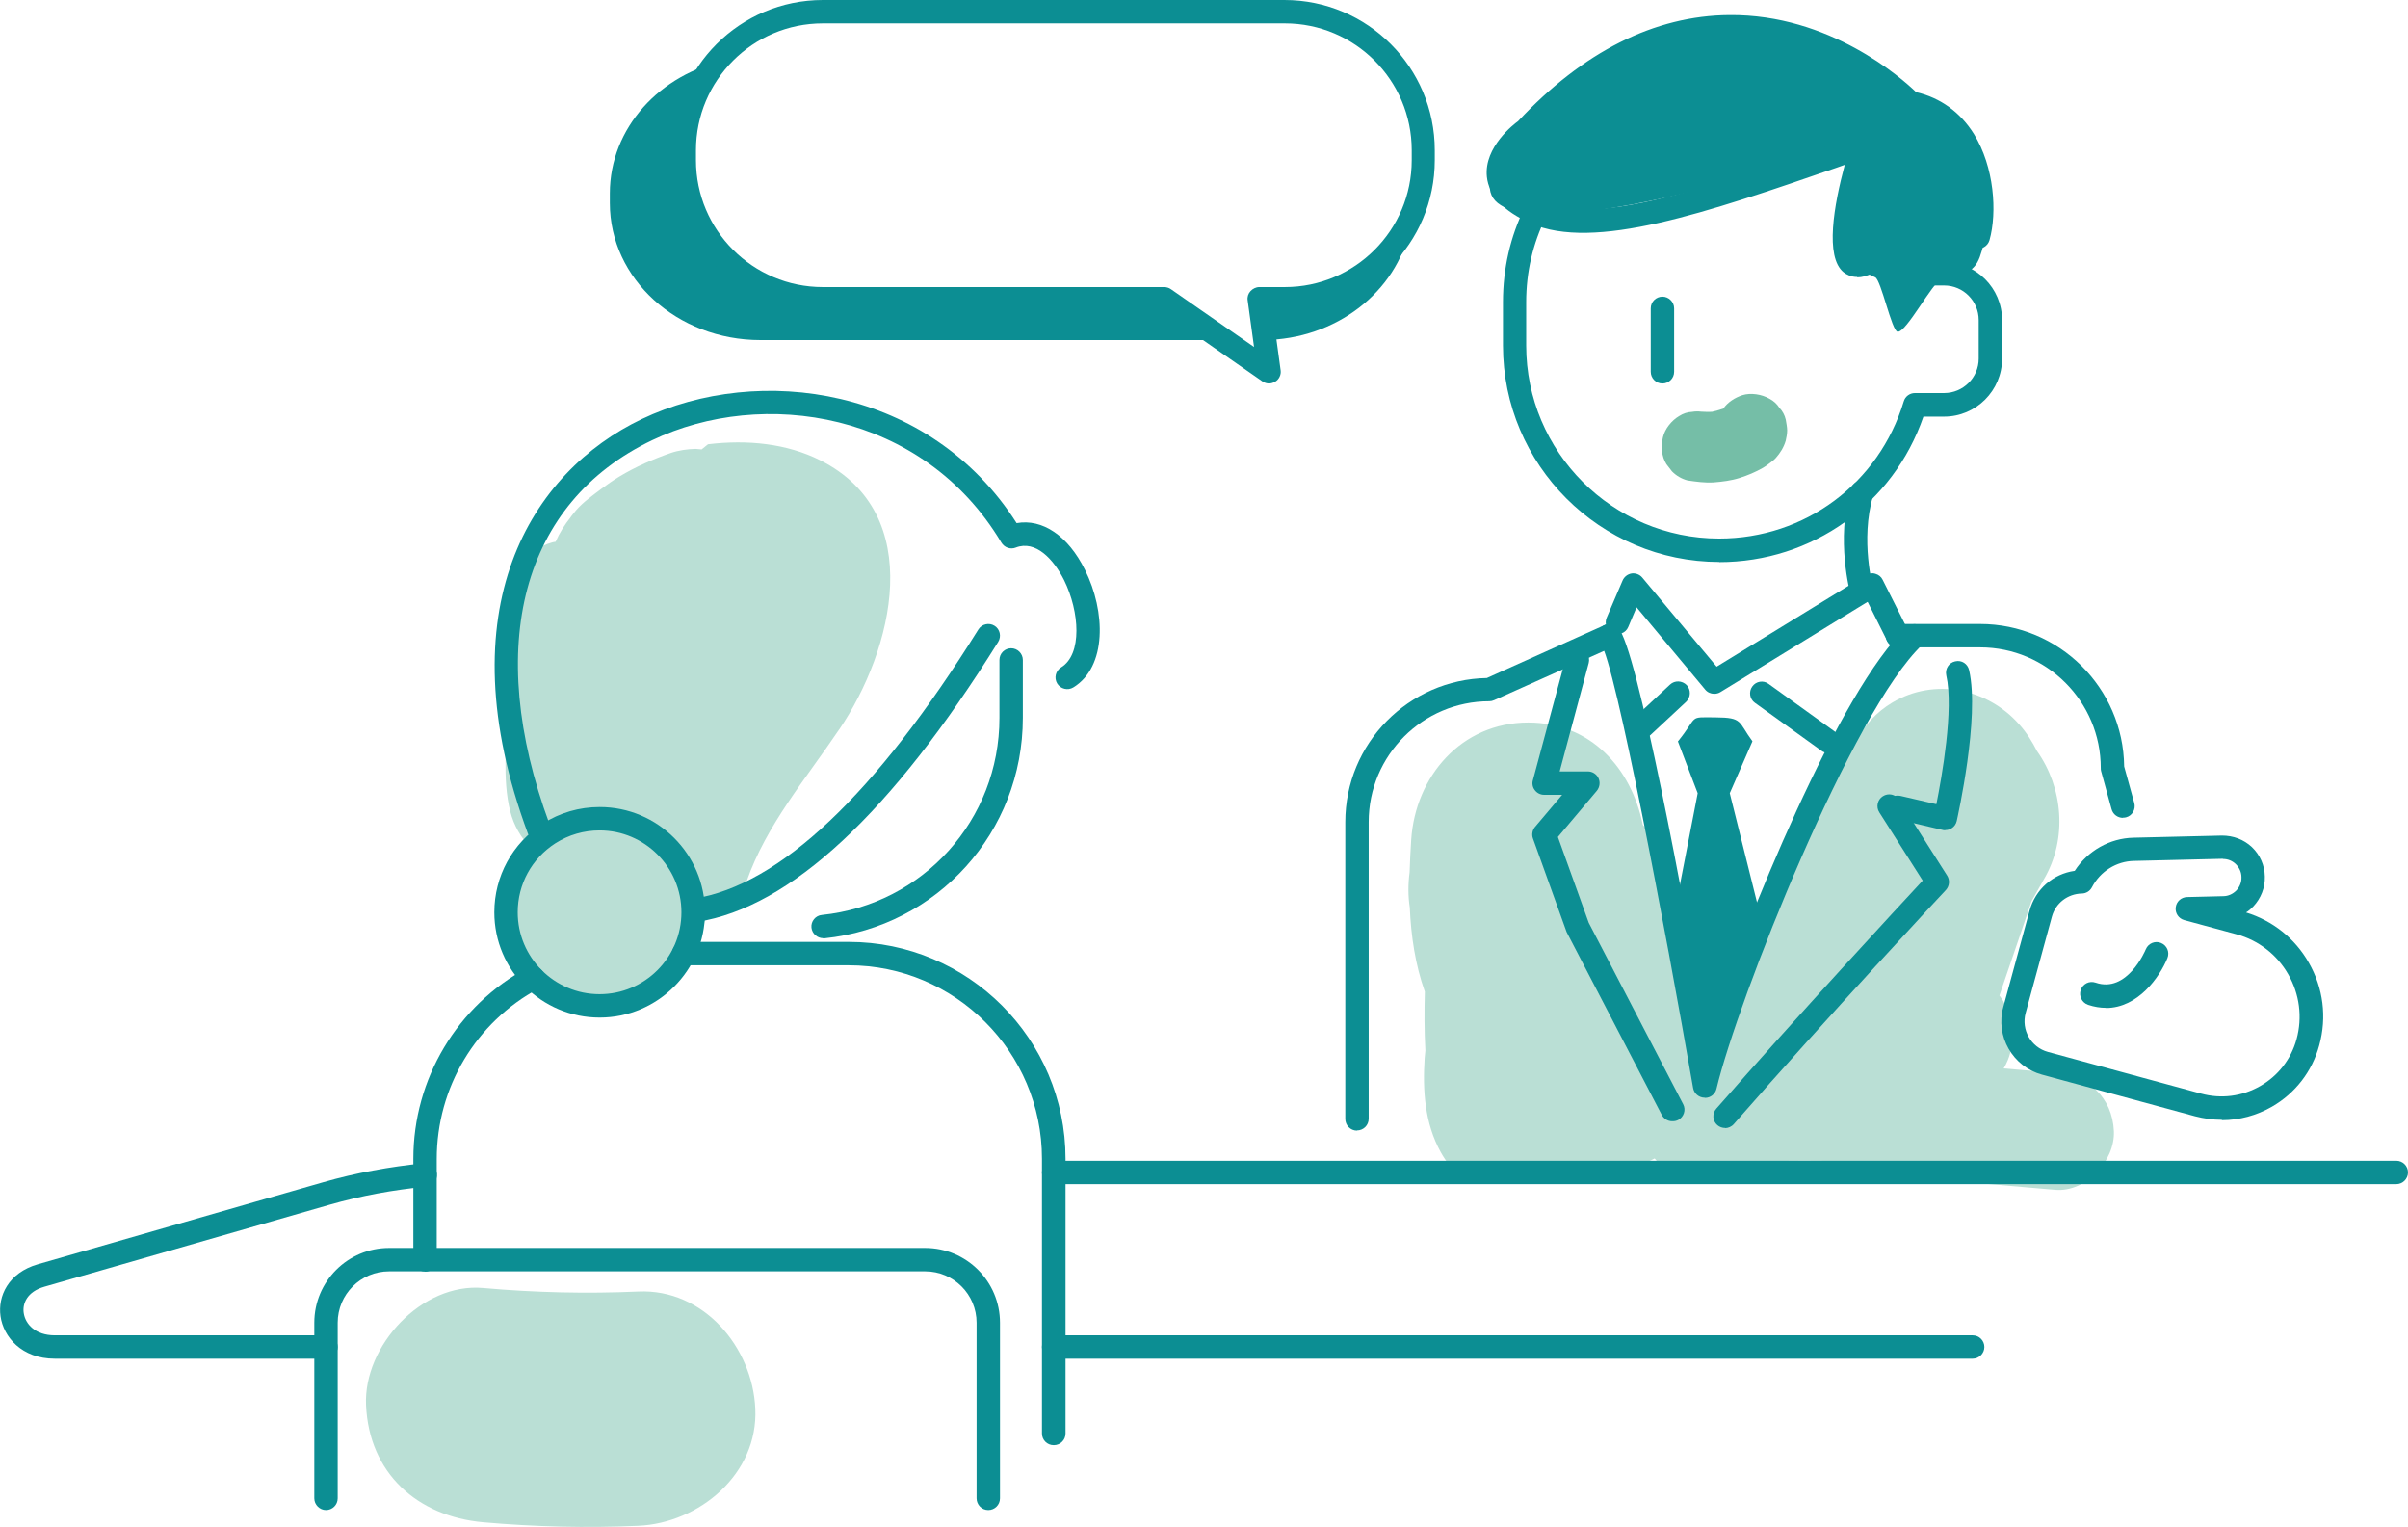<?xml version="1.0" encoding="UTF-8"?>
<svg id="_レイヤー_2" data-name="レイヤー 2" xmlns="http://www.w3.org/2000/svg" viewBox="0 0 135.91 86.18">
  <defs>
    <style>
      .cls-1 {
        fill: #badfd5;
      }

      .cls-2 {
        fill: #75bea7;
      }

      .cls-3 {
        fill: #0c8e93;
      }
    </style>
  </defs>
  <g id="_レイヤー_1-2" data-name="レイヤー 1">
    <g>
      <path class="cls-1" d="M115.99,60.54c-.97-.08-1.93-.17-2.9-.25.7-1.18.57-2.42.02-3.71-.06-.14-.16-.27-.26-.4.12-.34.23-.69.35-1.03.49-1.43.98-2.86,1.46-4.29.24-.42.47-.84.71-1.26,1.33-2.28,1.07-5.15-.4-7.22-.26-.51-.57-1.02-1-1.5-1.8-2.04-4.78-2.65-7.16-1.24-.91.54-1.6,1.31-2.05,2.19-.3.33-.58.69-.81,1.09-2.54,4.35-4.64,8.92-6.43,13.63-.27.7-.35,1.42-.3,2.14-.21.04-.41.11-.6.22-.13.1-.31.22-.43.33-.01.01-.02.03-.04.04l-.31.4s0,.01-.01.02c-.05.09-.08.19-.12.27,0,0,0,.02-.01.03-.12.01-.23.04-.34.07.04-.67.04-1.35-.06-2.04-.17-1.25-.31-2.5-.46-3.75-.04-1.71-.27-3.41-.65-5.08-.23-1.03-.77-1.91-1.47-2.66-.64-3.18-2.94-5.77-6.46-5.77-3.78,0-6.37,3.04-6.61,6.61-.04.61-.07,1.22-.09,1.84-.09.67-.09,1.34.01,1.99.07,1.62.31,3.22.85,4.75-.03,1.11-.03,2.21.03,3.32-.01.14-.03.28-.04.42-.12,1.82,0,3.68.91,5.32.32.58.72,1.05,1.17,1.45.05-.04.09-.09.13-.12.33-.2.65-.19,1.02-.13.06,0,.13.03.19.03.21-.19.49-.32.86-.32.67.02,1.34.02,2.02.02,1.32.45,2.76.54,3.98.21.32-.09.6-.22.89-.34.63,0,1.26-.15,1.81-.45.11.14.23.27.35.38,5.36-.24,10.7-.5,16.05.23.5.07.77.35.88.7,1.78.15,3.55.31,5.33.46,1.73.15,3.38-1.63,3.31-3.31-.09-1.92-1.46-3.15-3.31-3.31Z"/>
      <path class="cls-1" d="M47.37,41.16c3.03-4.48,4.98-12.15-1.08-15.19-1.88-.94-4.09-1.17-6.33-.9-.12.09-.24.19-.36.29-.11,0-.23-.03-.34-.03-.46.01-.96.08-1.4.23-1,.35-1.99.78-2.9,1.33-.35.21-.68.44-1,.68-.5.38-1.05.76-1.46,1.24-.1.12-.19.23-.28.35,0,0,0,0,0,.01-.35.44-.64.89-.86,1.4-.07.01-.14.02-.2.04-1.43.39-2.39,1.73-2.43,3.19-.06,2.02-.09,4.04-.11,6.07-.01,1.88-.29,4.09.18,5.92.2.78.6,1.49,1.16,2.05-.46.87-.73,1.86-.87,2.78-.28,1.92-.15,3.94,1.3,5.4,1.6,1.6,4.15,1.65,5.99.46,1.7-1.09,2.77-2.91,3.5-4.74.13-.33.21-.65.31-.98.3-.08.6-.2.9-.37.36-.21.7-.44,1.05-.66,1.12-3.19,3.34-5.77,5.24-8.59Z"/>
      <path class="cls-2" d="M100.79,23.68c-.06-.26-.18-.48-.36-.67-.14-.22-.33-.39-.56-.51-.43-.25-1.05-.35-1.53-.2-.42.14-.82.39-1.08.76-.21.07-.42.13-.64.18-.2.01-.4,0-.6-.01-.17-.02-.34-.02-.51.01-.26.01-.51.09-.74.24-.41.24-.8.71-.91,1.19-.12.51-.09,1.08.2,1.53l.31.4c.25.25.54.42.88.51.49.07.97.14,1.47.11.49-.04.99-.1,1.46-.25.45-.14.9-.33,1.32-.57.14-.08.26-.17.39-.27.12-.09.23-.17.33-.28.26-.29.46-.61.57-.99.04-.15.08-.41.08-.57,0-.19-.05-.42-.08-.61Z"/>
      <path class="cls-3" d="M104.91,7.75c-3.36,1.73-24.25,7.98-20.34,1.34C90-.13,103.08.42,107.74,5.71c0,0,5.87,2.38,4.11,8.46-.28.97-.6,1.31-2.3,1.63-.46.09-1.96,2.99-2.45,2.92-.33-.05-.93-2.92-1.26-3.07-.38-.16-.75-.39-1.11-.7,0-2.97.18-7.2.18-7.2Z"/>
      <path class="cls-1" d="M36.02,72.88c-2.92.13-5.84.06-8.75-.2-3.46-.31-6.76,3.26-6.61,6.61.17,3.85,2.91,6.28,6.61,6.61,2.92.26,5.83.33,8.75.2,3.45-.15,6.78-2.93,6.61-6.61-.15-3.45-2.91-6.78-6.61-6.61Z"/>
      <path class="cls-3" d="M18.4,76.67H3.09c-1.87,0-2.9-1.24-3.06-2.4-.16-1.11.43-2.45,2.11-2.93l16.11-4.63c1.82-.52,3.74-.88,5.69-1.07.37-.03.69.23.72.6.03.36-.23.69-.6.72-1.87.18-3.7.52-5.45,1.02l-16.11,4.63c-.97.28-1.24.95-1.16,1.48.09.63.66,1.26,1.75,1.26h15.31c.37,0,.66.3.66.66s-.3.66-.66.66Z"/>
      <path class="cls-3" d="M111.34,76.67h-51.87c-.37,0-.66-.3-.66-.66s.3-.66.66-.66h51.87c.37,0,.66.3.66.66s-.3.66-.66.66Z"/>
      <path class="cls-3" d="M135.25,66.82H59.47c-.37,0-.66-.3-.66-.66s.3-.66.66-.66h75.78c.37,0,.66.3.66.66s-.3.66-.66.66Z"/>
      <path class="cls-3" d="M76.59,63.8c-.37,0-.66-.3-.66-.66v-16.75c0-4.44,3.57-8.05,7.99-8.13l6.65-2.99c.33-.15.72,0,.87.33s0,.72-.33.87l-6.78,3.04c-.09.04-.18.06-.27.06-3.75,0-6.81,3.05-6.81,6.81v16.75c0,.37-.3.66-.66.66Z"/>
      <path class="cls-3" d="M119.82,46.15c-.29,0-.56-.19-.64-.49l-.59-2.14c-.02-.06-.02-.12-.02-.18,0-3.75-3.05-6.81-6.81-6.81h-4.67c-.37,0-.66-.3-.66-.66s.3-.66.66-.66h4.67c4.45,0,8.08,3.6,8.13,8.04l.57,2.06c.1.35-.11.72-.46.81-.06.02-.12.02-.18.02Z"/>
      <path class="cls-3" d="M104.82,15.63c-.34,0-.59-.13-.77-.27-1.06-.87-.54-3.79.07-6.06l-.45.16c-7.35,2.54-13.7,4.73-17.28,3.14-1.53-.68-2.36-1.57-2.47-2.63-.17-1.68,1.56-2.99,1.76-3.13,3.66-3.92,7.71-5.96,11.93-5.99,5.65-.05,9.71,3.55,10.54,4.35,1.37.32,2.49,1.13,3.26,2.36,1.15,1.86,1.32,4.42.88,5.99-.1.35-.46.56-.81.46-.35-.1-.56-.46-.46-.81.35-1.26.21-3.41-.73-4.93-.61-.98-1.48-1.59-2.58-1.8-.13-.03-.26-.09-.35-.19-.04-.04-4.04-4.09-9.64-4.09h-.1c-3.84.03-7.56,1.93-11.06,5.66-.46.35-1.4,1.22-1.31,2,.07.69.96,1.23,1.69,1.55,3.11,1.38,9.52-.83,16.31-3.18l1.66-.57c.23-.08.49-.02.67.15s.25.43.17.67c-.8,2.6-1.21,5.35-.87,5.86.02-.02.1-.04.25-.12.32-.17.72-.06.9.27.17.32.06.72-.27.9-.37.2-.67.27-.93.27Z"/>
      <path class="cls-3" d="M93.83,21.64c-.37,0-.66-.3-.66-.66v-3.58c0-.37.3-.66.66-.66s.66.3.66.66v3.58c0,.37-.3.66-.66.66Z"/>
      <path class="cls-3" d="M97.04,31.71c-6.73,0-12.21-5.48-12.21-12.21v-2.46c0-1.88.41-3.68,1.23-5.35.16-.33.56-.46.88-.3.33.16.46.56.3.88-.73,1.49-1.1,3.1-1.1,4.77v2.46c0,6,4.88,10.89,10.89,10.89,4.84,0,9.02-3.11,10.42-7.74.08-.28.34-.47.63-.47h1.65c1.07,0,1.95-.87,1.95-1.94v-2.18c0-1.07-.87-1.95-1.95-1.95h-1.28c-.37,0-.66-.3-.66-.66s.3-.66.66-.66h1.28c1.8,0,3.27,1.47,3.27,3.27v2.18c0,1.8-1.47,3.27-3.27,3.27h-1.17c-1.7,4.93-6.28,8.21-11.54,8.21Z"/>
      <g>
        <path class="cls-3" d="M65.71,17.4h-19.27c-4.32,0-7.82-3.5-7.82-7.82v-.56c0-2.22.93-4.22,2.41-5.64-3.79.78-6.61,3.85-6.61,7.53v.55c0,4.27,3.8,7.73,8.5,7.73h25.36l-2.57-1.79Z"/>
        <path class="cls-3" d="M72.51,17.4h-1.44l.24,1.79c4.11-.04,7.52-2.73,8.26-6.28-1.25,2.65-3.94,4.49-7.07,4.49Z"/>
      </g>
      <path class="cls-3" d="M96.75,39.15c-.19,0-.38-.08-.51-.24l-3.87-4.64-.47,1.11c-.14.34-.54.49-.87.35-.34-.14-.49-.53-.35-.87l.9-2.1c.09-.21.28-.36.51-.4.21-.03.45.05.6.23l4.2,5.03,8.43-5.17c.16-.1.35-.13.53-.07.18.05.33.17.41.34l1.44,2.86c.16.33.03.72-.29.89-.33.17-.72.03-.89-.29l-1.11-2.22-8.3,5.09c-.11.07-.23.1-.35.1Z"/>
      <path class="cls-3" d="M96.21,61.94h-.02c-.31-.01-.58-.24-.63-.55-1.58-9.07-4.39-23.9-5.21-25.08-.25-.26-.24-.67.03-.92.26-.25.69-.24.95.03,1.06,1.09,3.73,15.51,5.06,22.98,2.15-6.53,7.44-19.48,11.21-23,.27-.25.69-.24.94.03s.24.69-.03.94c-3.96,3.71-10.44,20.07-11.63,25.07-.07.3-.34.51-.64.51Z"/>
      <path class="cls-3" d="M109.78,46.85c-.05,0-.1,0-.15-.02l-2.68-.63c-.36-.08-.58-.44-.49-.8.08-.35.43-.57.8-.49l2.03.47c.31-1.53.99-5.37.56-7.27-.08-.36.14-.71.5-.79.37-.09.71.14.79.5.61,2.68-.65,8.27-.7,8.51-.04.17-.14.32-.29.41-.11.07-.23.1-.35.1Z"/>
      <path class="cls-3" d="M94.38,63.27c-.24,0-.47-.13-.59-.36l-5.37-10.32-1.9-5.28c-.08-.22-.03-.47.12-.65l1.53-1.81h-1.02c-.21,0-.4-.1-.52-.26-.13-.16-.17-.38-.11-.57l1.87-6.95c.09-.35.45-.56.81-.47.35.09.56.46.47.81l-1.64,6.12h1.59c.26,0,.49.15.6.38.11.23.07.51-.09.71l-2.2,2.61,1.74,4.84,5.33,10.24c.17.32.04.72-.28.89-.1.05-.2.07-.3.07Z"/>
      <path class="cls-3" d="M103.19,42.49c-.13,0-.27-.04-.39-.13l-3.75-2.7c-.3-.21-.36-.63-.15-.92.21-.3.63-.37.92-.15l3.75,2.7c.3.21.36.63.15.92-.13.18-.33.28-.54.28Z"/>
      <path class="cls-3" d="M92.68,41.67c-.18,0-.35-.07-.48-.21-.25-.27-.23-.69.03-.94l2.03-1.89c.27-.25.68-.23.94.03.25.27.23.69-.03.94l-2.03,1.89c-.13.12-.29.18-.45.18Z"/>
      <path class="cls-3" d="M97.37,63.65c-.16,0-.31-.05-.44-.16-.28-.24-.3-.66-.06-.93,4.62-5.28,10.21-11.32,11.65-12.87l-2.45-3.85c-.2-.31-.1-.72.2-.91.31-.2.72-.11.91.2l2.72,4.28c.16.25.13.59-.07.81-.07.07-6.67,7.14-11.97,13.21-.13.15-.32.23-.5.23Z"/>
      <path class="cls-3" d="M105.09,34.03c-.29,0-.56-.19-.64-.48-.03-.12-.84-3.08,0-5.95.1-.35.48-.55.82-.45.35.1.55.47.45.82-.74,2.51,0,5.19,0,5.22.1.35-.11.72-.46.82-.06.02-.12.02-.18.02Z"/>
      <path class="cls-3" d="M125.4,63.19c-.5,0-1.01-.07-1.51-.2l-8.64-2.35c-1.65-.45-2.64-2.17-2.18-3.82l1.48-5.43c.33-1.21,1.33-2.08,2.55-2.25.73-1.13,1.97-1.84,3.32-1.87l4.99-.12c.64,0,1.23.22,1.69.65.46.44.72,1.03.73,1.66.02.63-.22,1.23-.65,1.69-.13.13-.26.25-.41.34,1.5.46,2.76,1.46,3.54,2.83.82,1.43,1.03,3.08.59,4.67h0c-.4,1.47-1.35,2.7-2.67,3.46-.87.5-1.84.76-2.82.76ZM125.46,48.46h-.03l-4.99.12c-.99.02-1.9.59-2.37,1.49-.11.21-.33.35-.57.35-.8.02-1.48.54-1.69,1.31l-1.48,5.43c-.26.95.3,1.94,1.26,2.2l8.64,2.35c1.13.31,2.31.16,3.33-.42,1.02-.58,1.75-1.52,2.06-2.65h0c.34-1.24.17-2.54-.47-3.66s-1.68-1.92-2.92-2.26l-2.95-.8c-.32-.09-.52-.39-.48-.72.04-.33.31-.57.64-.58l2.04-.05c.28,0,.54-.12.74-.32.19-.2.3-.47.29-.75,0-.28-.12-.54-.32-.74-.2-.19-.45-.29-.72-.29Z"/>
      <path class="cls-3" d="M118.86,56.87c-.32,0-.65-.05-1.01-.17-.34-.12-.53-.49-.41-.84.12-.35.49-.53.84-.41,1.77.61,2.79-1.78,2.83-1.88.14-.34.53-.5.86-.36.34.14.5.52.36.86-.44,1.07-1.66,2.81-3.47,2.81Z"/>
      <path class="cls-3" d="M46.46,52.94c-.33,0-.62-.25-.66-.59-.04-.36.23-.69.59-.72,5.71-.59,10.02-5.37,10.02-11.12v-3.27c0-.37.3-.66.66-.66s.66.3.66.66v3.27c0,6.43-4.82,11.78-11.21,12.44-.02,0-.05,0-.07,0Z"/>
      <path class="cls-3" d="M59.47,81.55c-.37,0-.66-.3-.66-.66v-15.5c0-6.02-4.9-10.92-10.91-10.92h-9.32c-.37,0-.66-.3-.66-.66s.3-.66.66-.66h9.32c6.75,0,12.24,5.49,12.24,12.24v15.5c0,.37-.3.66-.66.66Z"/>
      <path class="cls-3" d="M23.99,71.75c-.37,0-.66-.3-.66-.66v-5.7c0-4.51,2.47-8.64,6.44-10.78.32-.17.72-.05.9.27.17.32.05.72-.27.9-3.55,1.91-5.75,5.59-5.75,9.62v5.7c0,.37-.3.66-.66.66Z"/>
      <path class="cls-3" d="M30.6,47.75c-.22,0-.43-.11-.56-.3-.16-.25-.24-.4-.24-.4-4.73-12.75.22-20.44,6.42-23.4,6.64-3.17,16.26-1.81,21.16,5.87,1.45-.26,2.9.7,3.86,2.64,1.17,2.35,1.24,5.47-.66,6.63-.31.19-.72.09-.91-.22-.19-.31-.09-.72.22-.91,1.2-.73,1.05-3.13.17-4.92-.59-1.18-1.61-2.28-2.73-1.84-.3.12-.64,0-.81-.28-4.42-7.41-13.49-8.76-19.71-5.78-7.34,3.51-9.51,11.6-5.8,21.65h0s.06.1.16.25c.2.31.11.72-.2.91-.11.07-.24.11-.36.11Z"/>
      <path class="cls-3" d="M39.26,52.03c-.32,0-.6-.23-.65-.56-.06-.36.19-.7.55-.76,4.84-.76,10.25-5.87,16.06-15.19.19-.31.61-.4.91-.21.31.19.4.6.21.91-6.02,9.66-11.74,14.98-16.98,15.8-.03,0-.07,0-.1,0Z"/>
      <path class="cls-3" d="M33.84,57.42c-3.28,0-5.94-2.67-5.94-5.94,0-2.03,1.02-3.9,2.73-5h0c.96-.62,2.07-.94,3.22-.94,3.28,0,5.94,2.67,5.94,5.94s-2.67,5.94-5.94,5.94ZM31.34,47.59c-1.33.86-2.12,2.31-2.12,3.89,0,2.55,2.07,4.62,4.62,4.62s4.62-2.07,4.62-4.62-2.07-4.62-4.62-4.62c-.89,0-1.75.25-2.5.73h0Z"/>
      <path class="cls-3" d="M55.78,85.21c-.37,0-.66-.3-.66-.66v-9.91c0-1.6-1.3-2.9-2.9-2.9h-30.26c-1.6,0-2.9,1.3-2.9,2.9v9.91c0,.37-.3.66-.66.66s-.66-.3-.66-.66v-9.91c0-2.33,1.89-4.22,4.22-4.22h30.26c2.33,0,4.22,1.89,4.22,4.22v9.91c0,.37-.3.66-.66.66Z"/>
      <path class="cls-3" d="M94.71,41.83c1.18-1.46.54-1.36,2.11-1.35s1.27.24,2.09,1.35l-1.28,2.93,1.79,7.17-3.23,9.35-1.83-9,1.46-7.52-1.12-2.93Z"/>
      <path class="cls-3" d="M71.63,21.64c-.13,0-.26-.04-.38-.12l-5.75-4h-19.06c-4.68,0-8.48-3.8-8.48-8.48v-.56c0-4.68,3.8-8.48,8.48-8.48h26.06c4.68,0,8.48,3.8,8.48,8.48v.56c0,4.68-3.8,8.48-8.48,8.48h-.68l.46,3.37c.04.26-.09.52-.31.65-.11.06-.23.1-.34.1ZM46.44,1.32c-3.95,0-7.16,3.21-7.16,7.16v.56c0,3.95,3.21,7.16,7.16,7.16h19.27c.13,0,.27.04.38.12l4.69,3.26-.36-2.63c-.03-.19.03-.38.16-.52.13-.14.31-.23.5-.23h1.44c3.95,0,7.16-3.21,7.16-7.16v-.56c0-3.95-3.21-7.16-7.16-7.16h-26.06Z"/>
    </g>
  </g>
</svg>